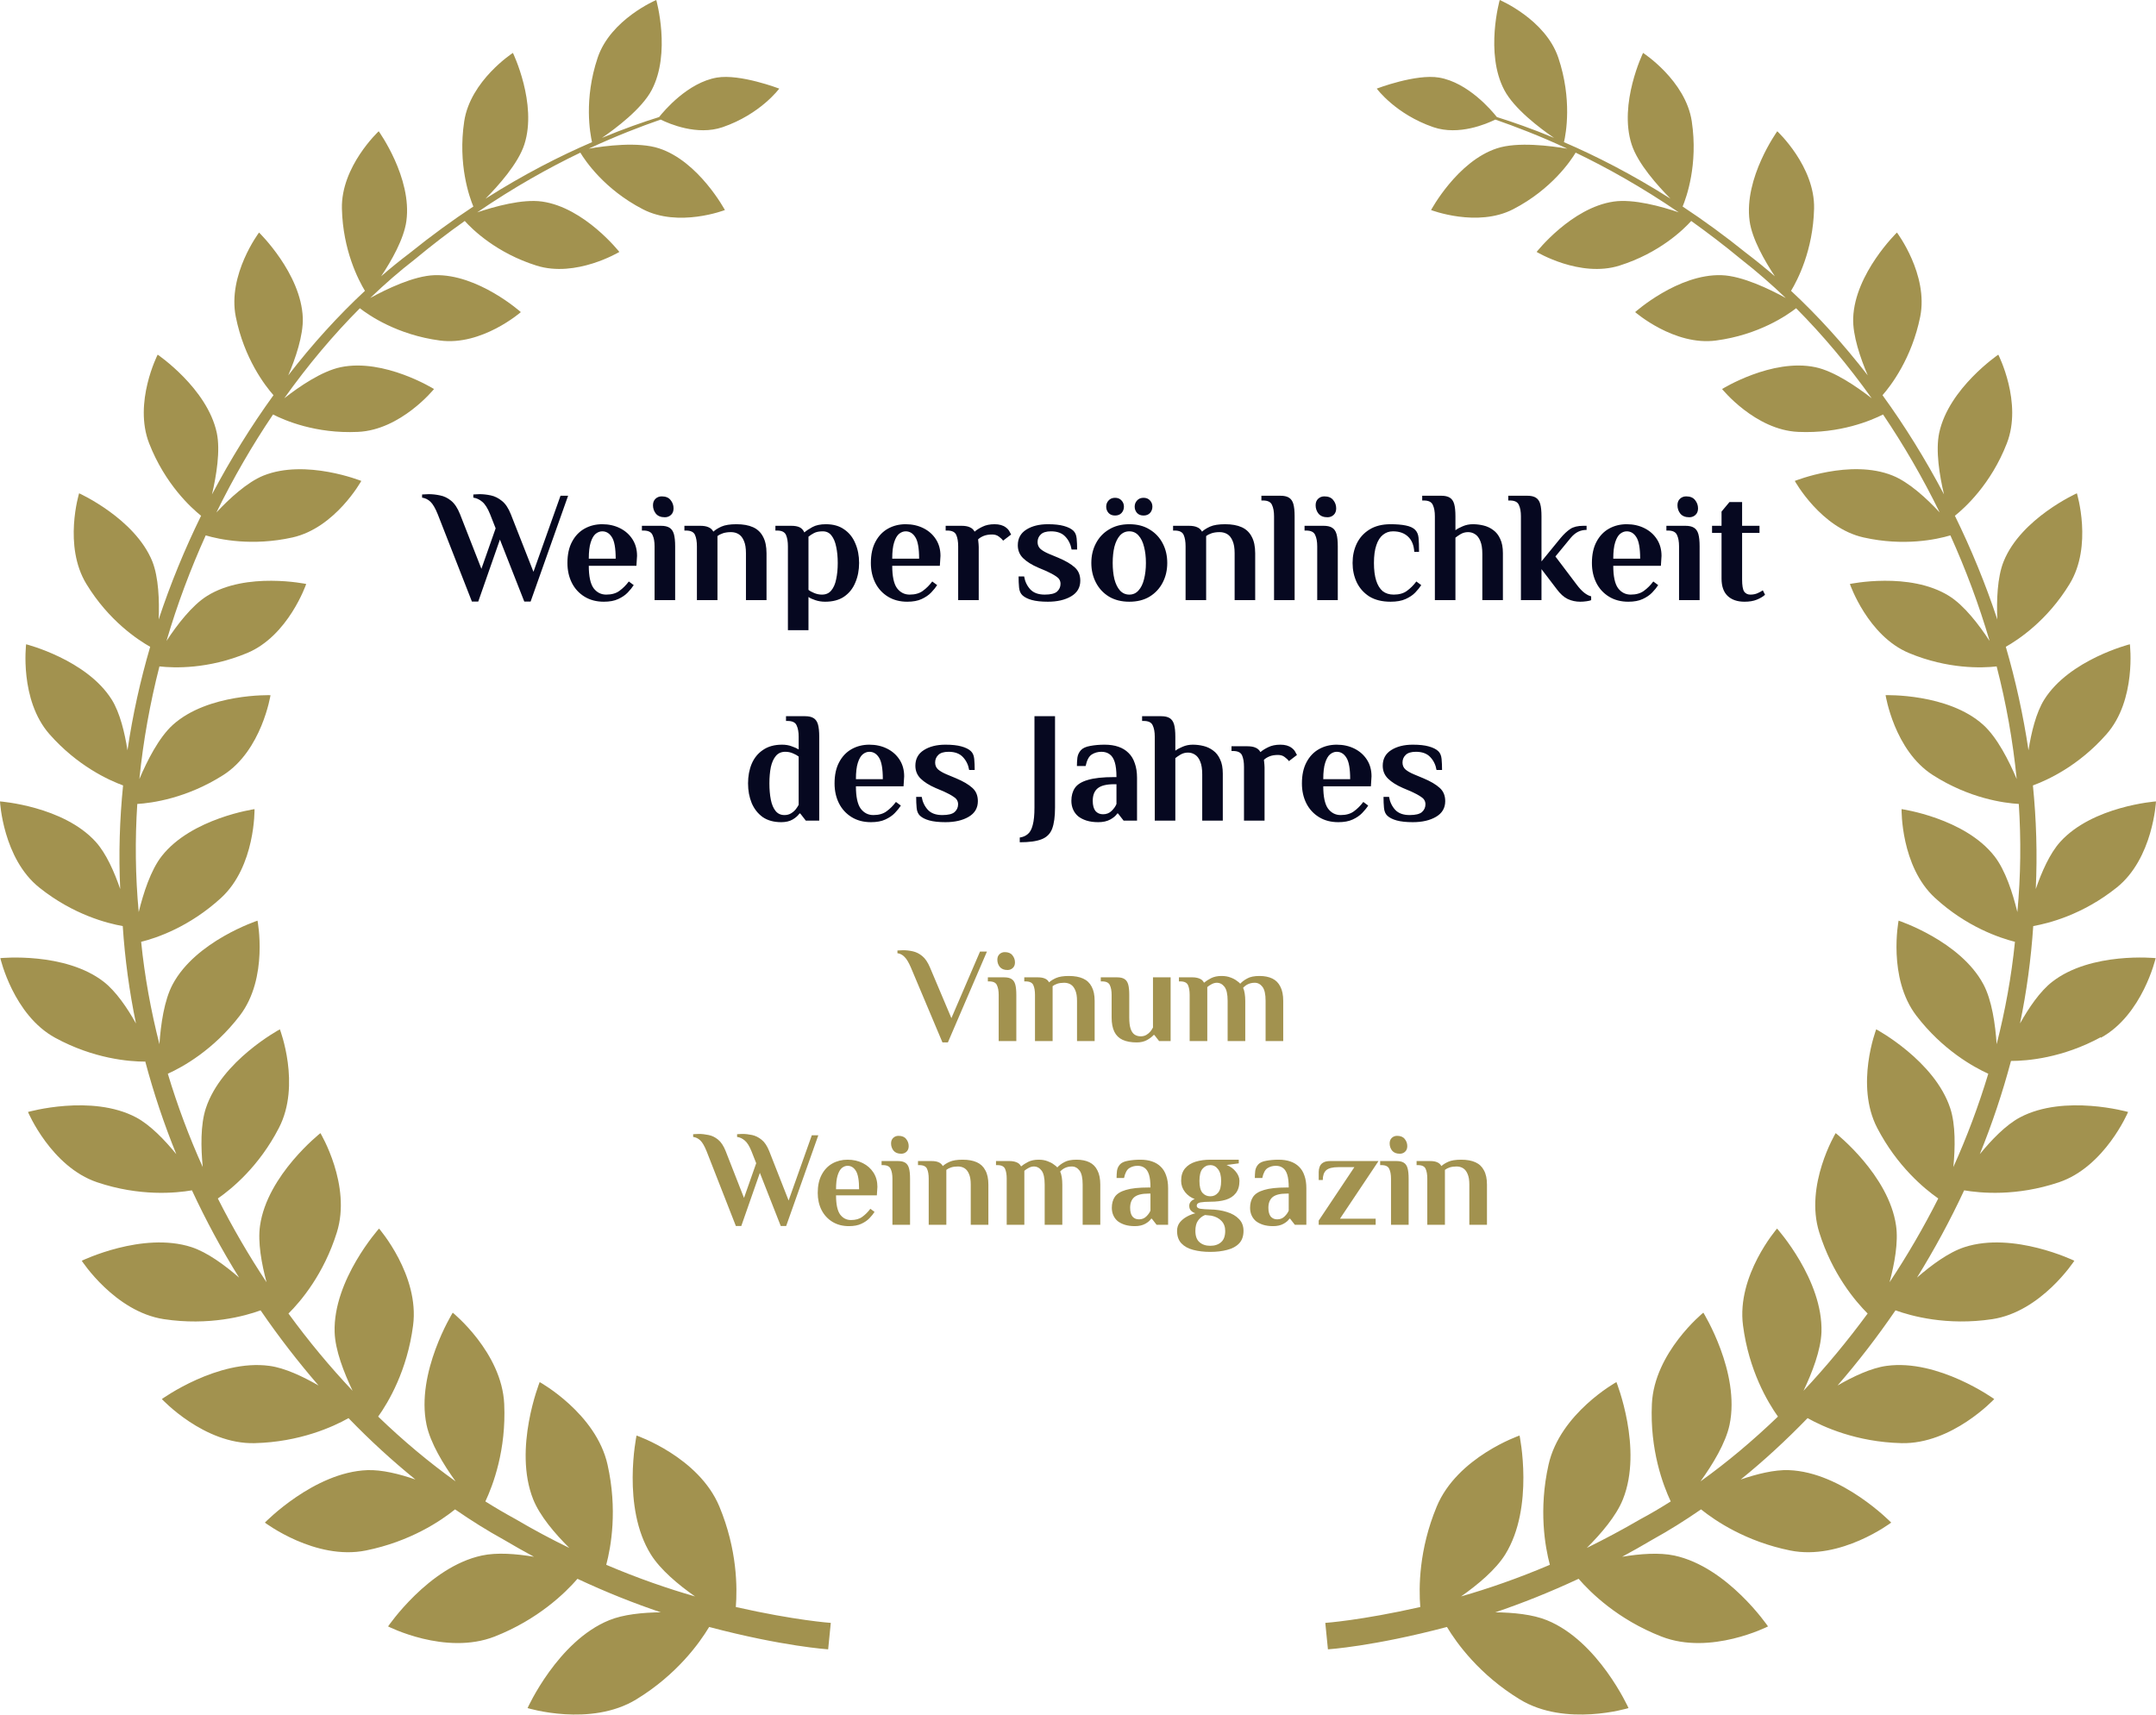 <svg xmlns="http://www.w3.org/2000/svg" width="176" height="140" viewBox="0 0 176 140" fill="none"><g clip-path="url(#clip0_1021_102499)"><path d="M171.492 84.734C174.901 82.872 175.972 78.229 175.972 78.229C175.972 78.229 170.701 77.689 167.526 80.163C166.527 80.937 165.61 82.296 164.899 83.564C165.439 80.964 165.799 78.31 165.979 75.61C167.22 75.394 170.008 74.692 172.788 72.47C175.765 70.094 175.999 65.433 175.999 65.433C175.999 65.433 170.827 65.811 168.182 68.736C167.328 69.681 166.662 71.201 166.186 72.587C166.32 69.735 166.231 66.909 165.952 64.129C167.13 63.697 169.676 62.545 171.96 59.945C174.425 57.146 173.867 52.602 173.867 52.602C173.867 52.602 168.929 53.853 166.878 57.119C166.204 58.199 165.817 59.819 165.592 61.258C165.16 58.379 164.54 55.554 163.739 52.809C164.728 52.251 167.112 50.695 168.947 47.68C170.854 44.558 169.541 40.275 169.541 40.275C169.541 40.275 164.989 42.318 163.568 45.827C163.037 47.132 162.983 49.048 163.046 50.578C162.075 47.645 160.906 44.81 159.583 42.111C160.393 41.463 162.525 39.537 163.82 36.208C165.124 32.87 163.127 28.956 163.127 28.956C163.127 28.956 159.089 31.7 158.306 35.326C157.991 36.784 158.333 38.853 158.693 40.365C157.173 37.486 155.491 34.768 153.674 32.267C154.357 31.493 156.057 29.27 156.75 25.869C157.443 22.423 154.852 18.986 154.852 18.986C154.852 18.986 151.416 22.324 151.281 25.959C151.227 27.39 151.875 29.253 152.469 30.647C150.481 28.083 148.376 25.761 146.208 23.746C146.73 22.882 148.007 20.453 148.088 17.033C148.169 13.587 145.084 10.717 145.084 10.717C145.084 10.717 142.341 14.523 142.826 18.05C143.024 19.508 144.059 21.307 144.886 22.558C144.112 21.892 143.33 21.253 142.547 20.659C140.784 19.238 139.048 17.978 137.357 16.862C137.663 16.124 138.635 13.443 138.104 9.907C137.6 6.569 134.128 4.319 134.128 4.319C134.128 4.319 132.122 8.458 133.193 11.787C133.697 13.362 135.334 15.18 136.368 16.223C133.211 14.217 130.261 12.723 127.67 11.607C127.832 10.924 128.354 8.116 127.211 4.715C126.159 1.584 122.426 0 122.426 0C122.426 0 121.203 4.337 122.804 7.36C123.613 8.89 125.709 10.474 126.861 11.257C125.089 10.519 123.506 9.97 122.192 9.556C121.797 9.052 119.854 6.74 117.479 6.335C115.581 6.011 112.388 7.234 112.388 7.234C112.388 7.234 113.917 9.322 117.011 10.384C119.089 11.095 121.374 10.105 122.066 9.763C123.667 10.321 125.664 11.076 127.94 12.138C126.609 11.913 123.892 11.553 122.201 12.111C118.954 13.173 116.822 17.15 116.822 17.15C116.822 17.15 120.6 18.599 123.533 17.078C126.672 15.45 128.237 13.11 128.624 12.462C131.169 13.686 134.029 15.279 137.043 17.339C135.648 16.862 133.346 16.223 131.736 16.457C128.282 16.952 125.439 20.569 125.439 20.569C125.439 20.569 128.983 22.702 132.203 21.685C135.469 20.659 137.438 18.734 138.059 18.041C139.39 18.995 140.757 20.03 142.134 21.172C143.357 22.126 144.58 23.188 145.777 24.331C144.463 23.611 142.224 22.522 140.533 22.468C136.98 22.351 133.481 25.482 133.481 25.482C133.481 25.482 136.665 28.254 140.074 27.804C143.573 27.345 145.893 25.734 146.622 25.167C148.781 27.336 150.859 29.81 152.792 32.519C151.578 31.574 149.734 30.305 148.196 29.981C144.643 29.235 140.578 31.763 140.578 31.763C140.578 31.763 143.285 35.11 146.793 35.263C150.229 35.416 152.774 34.318 153.719 33.842C155.401 36.334 156.957 39.006 158.342 41.841C157.299 40.716 155.842 39.366 154.492 38.826C151.056 37.441 146.514 39.267 146.514 39.267C146.514 39.267 148.637 43.109 152.136 43.883C155.428 44.621 158.099 44.045 159.215 43.712C160.456 46.466 161.544 49.354 162.417 52.332C161.562 51.028 160.348 49.426 159.098 48.652C155.887 46.655 151.011 47.68 151.011 47.68C151.011 47.68 152.469 51.919 155.842 53.322C159.017 54.645 161.805 54.546 162.992 54.411C163.766 57.398 164.315 60.476 164.629 63.607C164 62.122 163.037 60.206 161.886 59.171C159.017 56.597 153.926 56.759 153.926 56.759C153.926 56.759 154.636 61.276 157.784 63.283C160.762 65.191 163.595 65.569 164.8 65.641C164.989 68.547 164.962 71.498 164.683 74.468C164.306 72.92 163.703 71.039 162.804 69.897C160.375 66.792 155.23 66.063 155.23 66.063C155.23 66.063 155.149 70.724 157.955 73.307C160.537 75.682 163.244 76.582 164.486 76.897C164.198 79.749 163.685 82.539 162.992 85.256C162.884 83.645 162.606 81.675 161.913 80.37C160.024 76.825 154.987 75.169 154.987 75.169C154.987 75.169 154.079 79.839 156.435 82.926C158.585 85.733 161.104 87.119 162.309 87.668C161.517 90.286 160.564 92.832 159.457 95.289C159.61 93.705 159.646 91.834 159.206 90.493C157.928 86.597 153.161 84.041 153.161 84.041C153.161 84.041 151.416 88.576 153.242 92.095C154.87 95.226 157.083 97.052 158.225 97.853C157.02 100.238 155.689 102.523 154.25 104.692C154.654 103.18 154.978 101.426 154.78 100.067C154.187 95.928 149.851 92.517 149.851 92.517C149.851 92.517 147.297 96.765 148.511 100.625C149.572 104.017 151.443 106.23 152.46 107.247C150.805 109.497 149.051 111.611 147.225 113.555C147.935 112.061 148.637 110.244 148.691 108.768C148.826 104.503 145.066 100.31 145.066 100.31C145.066 100.31 141.747 104.125 142.287 108.219C142.763 111.899 144.301 114.482 145.138 115.66C143.078 117.64 140.964 119.413 138.815 120.951C139.813 119.566 140.874 117.82 141.189 116.326C142.08 112.061 139.048 107.175 139.048 107.175C139.048 107.175 135.037 110.424 134.848 114.635C134.677 118.387 135.756 121.248 136.386 122.589C135.558 123.111 134.74 123.597 133.912 124.038C132.419 124.91 130.953 125.684 129.532 126.386C130.71 125.216 131.943 123.768 132.482 122.418C134.137 118.288 131.952 112.844 131.952 112.844C131.952 112.844 127.346 115.39 126.411 119.593C125.592 123.255 126.123 126.269 126.519 127.763C123.901 128.878 121.464 129.715 119.269 130.345C120.645 129.382 122.102 128.159 122.876 126.917C125.269 123.057 124.045 117.208 124.045 117.208C124.045 117.208 118.963 118.954 117.281 123.012C115.824 126.521 115.815 129.625 115.941 131.209C111.084 132.307 108.188 132.505 108.188 132.505L108.295 133.584L108.403 134.664C108.403 134.664 112.109 134.43 118.118 132.838C118.918 134.169 120.762 136.734 124.063 138.749C127.805 141.035 132.941 139.46 132.941 139.46C132.941 139.46 130.485 133.998 126.285 132.289C125.116 131.812 123.551 131.659 122.066 131.641C124.171 130.93 126.456 130.03 128.866 128.905C129.856 130.048 132.078 132.235 135.63 133.62C139.633 135.186 144.328 132.793 144.328 132.793C144.328 132.793 141.036 127.943 136.683 127.007C135.46 126.746 133.885 126.863 132.419 127.106C133.238 126.665 134.065 126.197 134.902 125.702C136.224 124.973 137.546 124.146 138.86 123.237C140.038 124.181 142.529 125.864 146.136 126.593C150.265 127.43 154.384 124.316 154.384 124.316C154.384 124.316 150.382 120.195 146.028 120.033C144.85 119.988 143.42 120.348 142.098 120.798C143.96 119.296 145.785 117.613 147.557 115.786C148.826 116.497 151.542 117.739 155.221 117.829C159.35 117.928 162.795 114.23 162.795 114.23C162.795 114.23 158.225 110.936 153.998 111.521C152.747 111.692 151.281 112.385 150.004 113.123C151.668 111.206 153.251 109.155 154.735 106.986C156.004 107.445 158.927 108.264 162.633 107.706C166.635 107.103 169.334 102.937 169.334 102.937C169.334 102.937 164.369 100.535 160.384 101.821C159.089 102.235 157.668 103.288 156.489 104.314C157.892 102.046 159.188 99.662 160.339 97.188C161.652 97.412 164.602 97.7 168.074 96.531C171.834 95.262 173.723 90.79 173.723 90.79C173.723 90.79 168.524 89.314 164.899 91.231C163.748 91.843 162.57 93.066 161.616 94.236C162.615 91.771 163.469 89.233 164.162 86.624C165.475 86.624 168.362 86.39 171.501 84.68L171.492 84.734Z" fill="#A2924F"></path><path d="M11.846 86.624C12.539 89.234 13.393 91.78 14.392 94.236C13.438 93.067 12.26 91.843 11.108 91.231C7.484 89.314 2.285 90.79 2.285 90.79C2.285 90.79 4.174 95.262 7.933 96.531C11.405 97.701 14.356 97.413 15.669 97.188C16.82 99.662 18.106 102.047 19.519 104.314C18.34 103.288 16.919 102.245 15.624 101.822C11.639 100.535 6.674 102.937 6.674 102.937C6.674 102.937 9.373 107.095 13.375 107.706C17.072 108.264 19.995 107.454 21.273 106.987C22.757 109.155 24.349 111.207 26.004 113.123C24.718 112.385 23.26 111.693 22.01 111.522C17.783 110.937 13.213 114.23 13.213 114.23C13.213 114.23 16.658 117.937 20.787 117.829C24.466 117.739 27.191 116.497 28.45 115.787C30.213 117.613 32.048 119.287 33.91 120.798C32.588 120.34 31.158 119.989 29.98 120.034C25.626 120.196 21.623 124.317 21.623 124.317C21.623 124.317 25.743 127.43 29.872 126.593C33.487 125.864 35.979 124.182 37.148 123.237C38.462 124.146 39.784 124.974 41.106 125.702C41.943 126.197 42.77 126.665 43.589 127.106C42.131 126.863 40.557 126.737 39.325 127.007C34.98 127.943 31.68 132.793 31.68 132.793C31.68 132.793 36.366 135.186 40.377 133.621C43.93 132.226 46.152 130.048 47.141 128.906C49.543 130.03 51.828 130.93 53.941 131.641C52.457 131.659 50.883 131.812 49.723 132.289C45.522 133.999 43.067 139.46 43.067 139.46C43.067 139.46 48.203 141.035 51.945 138.75C55.246 136.734 57.09 134.17 57.89 132.838C63.908 134.43 67.604 134.664 67.604 134.664L67.712 133.585L67.82 132.505C67.82 132.505 64.924 132.307 60.067 131.209C60.193 129.626 60.184 126.521 58.727 123.012C57.045 118.954 51.963 117.208 51.963 117.208C51.963 117.208 50.73 123.066 53.132 126.917C53.906 128.159 55.363 129.383 56.739 130.345C54.544 129.715 52.106 128.879 49.489 127.763C49.885 126.269 50.416 123.255 49.597 119.593C48.661 115.391 44.056 112.844 44.056 112.844C44.056 112.844 41.88 118.288 43.526 122.418C44.065 123.768 45.297 125.217 46.476 126.386C45.046 125.693 43.589 124.92 42.095 124.038C41.268 123.588 40.44 123.102 39.622 122.589C40.251 121.248 41.331 118.387 41.16 114.635C40.971 110.424 36.959 107.176 36.959 107.176C36.959 107.176 33.928 112.061 34.819 116.326C35.133 117.82 36.195 119.566 37.193 120.951C35.044 119.413 32.921 117.64 30.87 115.661C31.706 114.491 33.245 111.899 33.721 108.219C34.261 104.125 30.942 100.31 30.942 100.31C30.942 100.31 27.182 104.503 27.317 108.768C27.362 110.244 28.073 112.061 28.783 113.555C26.948 111.612 25.194 109.506 23.548 107.247C24.574 106.231 26.436 104.017 27.497 100.625C28.711 96.765 26.157 92.518 26.157 92.518C26.157 92.518 21.821 95.928 21.228 100.067C21.03 101.426 21.354 103.18 21.758 104.692C20.319 102.524 18.988 100.238 17.783 97.854C18.925 97.062 21.147 95.235 22.766 92.095C24.592 88.577 22.847 84.042 22.847 84.042C22.847 84.042 18.079 86.597 16.802 90.493C16.361 91.834 16.397 93.706 16.55 95.289C15.444 92.833 14.491 90.295 13.699 87.668C14.913 87.119 17.423 85.733 19.573 82.926C21.938 79.84 21.021 75.17 21.021 75.17C21.021 75.17 15.984 76.825 14.095 80.37C13.402 81.666 13.123 83.646 13.015 85.256C12.323 82.539 11.81 79.75 11.522 76.897C12.764 76.591 15.462 75.683 18.052 73.307C20.859 70.725 20.778 66.064 20.778 66.064C20.778 66.064 15.633 66.802 13.204 69.897C12.305 71.04 11.702 72.929 11.324 74.468C11.046 71.498 11.019 68.547 11.207 65.641C12.404 65.569 15.237 65.182 18.223 63.283C21.372 61.277 22.082 56.76 22.082 56.76C22.082 56.76 16.991 56.598 14.122 59.171C12.97 60.206 12.008 62.123 11.378 63.607C11.693 60.476 12.251 57.398 13.015 54.411C14.203 54.546 16.982 54.645 20.166 53.322C23.548 51.919 24.996 47.681 24.996 47.681C24.996 47.681 20.112 46.655 16.91 48.653C15.669 49.426 14.445 51.028 13.591 52.333C14.463 49.354 15.552 46.466 16.793 43.713C17.909 44.045 20.58 44.612 23.872 43.883C27.371 43.101 29.494 39.267 29.494 39.267C29.494 39.267 24.96 37.45 21.515 38.827C20.175 39.367 18.718 40.716 17.666 41.841C19.051 39.016 20.607 36.334 22.289 33.842C23.224 34.319 25.77 35.425 29.215 35.263C32.723 35.111 35.43 31.763 35.43 31.763C35.43 31.763 31.365 29.235 27.803 29.982C26.265 30.305 24.421 31.565 23.206 32.519C25.14 29.802 27.218 27.336 29.377 25.168C30.105 25.735 32.426 27.345 35.925 27.804C39.343 28.254 42.518 25.483 42.518 25.483C42.518 25.483 39.019 22.351 35.466 22.468C33.775 22.522 31.535 23.611 30.222 24.331C31.419 23.179 32.633 22.126 33.865 21.173C35.241 20.03 36.6 18.986 37.94 18.041C38.56 18.734 40.53 20.66 43.795 21.685C47.016 22.702 50.559 20.57 50.559 20.57C50.559 20.57 47.717 16.953 44.263 16.458C42.644 16.224 40.35 16.872 38.956 17.339C41.969 15.279 44.83 13.686 47.375 12.463C47.762 13.11 49.327 15.45 52.466 17.078C55.399 18.608 59.176 17.15 59.176 17.15C59.176 17.15 57.045 13.173 53.797 12.112C52.097 11.554 49.39 11.905 48.059 12.139C50.326 11.086 52.322 10.321 53.932 9.763C54.625 10.105 56.91 11.095 58.987 10.384C62.082 9.322 63.611 7.235 63.611 7.235C63.611 7.235 60.418 6.011 58.52 6.335C56.145 6.74 54.202 9.052 53.806 9.556C52.484 9.97 50.91 10.519 49.138 11.257C50.281 10.474 52.385 8.89 53.195 7.361C54.796 4.337 53.573 0 53.573 0C53.573 0 49.84 1.575 48.788 4.715C47.645 8.116 48.176 10.924 48.329 11.608C45.738 12.723 42.788 14.217 39.631 16.224C40.665 15.18 42.302 13.362 42.806 11.788C43.876 8.467 41.87 4.319 41.87 4.319C41.87 4.319 38.398 6.569 37.895 9.907C37.364 13.434 38.327 16.116 38.641 16.863C36.95 17.978 35.214 19.238 33.451 20.66C32.669 21.253 31.886 21.883 31.113 22.558C31.949 21.308 32.975 19.508 33.173 18.05C33.658 14.523 30.915 10.717 30.915 10.717C30.915 10.717 27.83 13.587 27.911 17.034C27.992 20.453 29.269 22.882 29.791 23.746C27.623 25.762 25.509 28.083 23.53 30.648C24.124 29.262 24.762 27.39 24.718 25.959C24.583 22.324 21.147 18.986 21.147 18.986C21.147 18.986 18.556 22.423 19.249 25.869C19.932 29.28 21.641 31.493 22.325 32.267C20.517 34.769 18.826 37.486 17.306 40.365C17.657 38.854 18.008 36.793 17.693 35.326C16.91 31.7 12.871 28.956 12.871 28.956C12.871 28.956 10.875 32.87 12.179 36.208C13.483 39.538 15.606 41.463 16.415 42.111C15.093 44.81 13.924 47.636 12.952 50.578C13.015 49.048 12.952 47.132 12.431 45.827C11.001 42.327 6.458 40.275 6.458 40.275C6.458 40.275 5.145 44.558 7.052 47.681C8.887 50.695 11.27 52.252 12.26 52.81C11.459 55.545 10.83 58.37 10.407 61.259C10.182 59.828 9.795 58.199 9.121 57.12C7.07 53.853 2.132 52.603 2.132 52.603C2.132 52.603 1.574 57.138 4.039 59.945C6.323 62.536 8.869 63.697 10.047 64.129C9.768 66.909 9.678 69.735 9.813 72.587C9.337 71.201 8.671 69.681 7.816 68.736C5.172 65.812 0 65.434 0 65.434C0 65.434 0.234 70.095 3.211 72.47C5.99 74.693 8.779 75.394 10.02 75.611C10.2 78.31 10.56 80.964 11.1 83.565C10.389 82.287 9.462 80.937 8.473 80.163C5.298 77.698 0.027 78.229 0.027 78.229C0.027 78.229 1.088 82.872 4.506 84.734C7.646 86.444 10.533 86.678 11.846 86.678V86.624Z" fill="#A2924F"></path><path d="M38.524 49.116L35.734 41.987C35.536 41.496 35.338 41.157 35.14 40.967C34.942 40.778 34.714 40.666 34.456 40.631V40.373C34.49 40.373 34.576 40.369 34.714 40.36C34.843 40.351 34.938 40.347 34.998 40.347C35.3 40.347 35.61 40.382 35.928 40.45C36.247 40.511 36.548 40.657 36.832 40.889C37.116 41.122 37.357 41.488 37.555 41.987L39.299 46.443L40.461 43.137L40.009 41.987C39.811 41.496 39.596 41.157 39.364 40.967C39.14 40.778 38.898 40.666 38.64 40.631V40.373C38.675 40.373 38.752 40.369 38.873 40.36C38.993 40.351 39.084 40.347 39.144 40.347C39.445 40.347 39.755 40.382 40.074 40.45C40.392 40.519 40.694 40.67 40.978 40.903C41.262 41.126 41.503 41.488 41.701 41.987L43.548 46.688L45.756 40.476H46.376L43.315 49.116H42.799L40.81 44.054L39.041 49.116H38.524ZM49.292 49.129C48.689 49.129 48.164 48.991 47.716 48.716C47.268 48.44 46.924 48.066 46.683 47.592C46.442 47.11 46.321 46.568 46.321 45.965C46.321 45.276 46.446 44.699 46.696 44.234C46.946 43.761 47.286 43.404 47.716 43.163C48.147 42.922 48.629 42.801 49.163 42.801C49.696 42.801 50.178 42.909 50.609 43.124C51.039 43.339 51.38 43.64 51.629 44.028C51.879 44.415 52.004 44.867 52.004 45.384L51.952 46.197H48.065C48.065 47.05 48.194 47.657 48.452 48.019C48.719 48.371 49.063 48.548 49.485 48.548C49.933 48.548 50.295 48.445 50.57 48.238C50.854 48.031 51.108 47.777 51.332 47.476L51.733 47.773C51.612 47.962 51.448 48.165 51.242 48.38C51.044 48.587 50.785 48.763 50.467 48.91C50.157 49.056 49.765 49.129 49.292 49.129ZM48.065 45.616H50.26C50.26 44.764 50.157 44.178 49.95 43.86C49.752 43.541 49.49 43.382 49.163 43.382C48.973 43.382 48.792 43.451 48.62 43.589C48.456 43.727 48.323 43.959 48.22 44.286C48.116 44.605 48.065 45.048 48.065 45.616ZM53.435 49V44.609C53.435 44.222 53.379 43.912 53.267 43.679C53.163 43.438 52.918 43.318 52.531 43.318H52.401V42.93H53.951C54.252 42.93 54.485 42.982 54.648 43.085C54.821 43.188 54.941 43.361 55.01 43.602C55.079 43.843 55.114 44.178 55.114 44.609V49H53.435ZM54.274 42.233C53.947 42.233 53.702 42.134 53.538 41.936C53.383 41.738 53.305 41.51 53.305 41.251C53.305 41.027 53.374 40.851 53.512 40.722C53.65 40.593 53.818 40.528 54.016 40.528C54.343 40.528 54.584 40.627 54.739 40.825C54.903 41.023 54.984 41.251 54.984 41.51C54.984 41.733 54.915 41.91 54.778 42.039C54.64 42.168 54.472 42.233 54.274 42.233ZM56.891 49V44.609C56.891 44.222 56.839 43.912 56.736 43.679C56.632 43.438 56.387 43.318 55.999 43.318H55.87V42.93H57.149C57.442 42.93 57.67 42.969 57.833 43.046C58.005 43.115 58.139 43.236 58.234 43.408C58.389 43.262 58.608 43.124 58.892 42.995C59.185 42.865 59.594 42.801 60.119 42.801C60.662 42.801 61.114 42.883 61.475 43.046C61.837 43.21 62.108 43.468 62.289 43.821C62.478 44.166 62.573 44.618 62.573 45.177V49H60.894V45.164C60.894 44.742 60.838 44.407 60.726 44.157C60.623 43.907 60.481 43.727 60.3 43.615C60.119 43.503 59.908 43.447 59.667 43.447C59.426 43.447 59.211 43.477 59.022 43.537C58.841 43.597 58.69 43.675 58.569 43.77V49H56.891ZM64.319 51.454V44.609C64.319 44.222 64.267 43.912 64.164 43.679C64.061 43.438 63.815 43.318 63.428 43.318H63.299V42.93H64.577C64.87 42.93 65.098 42.969 65.262 43.046C65.434 43.124 65.567 43.266 65.662 43.472C65.817 43.335 66.037 43.188 66.321 43.033C66.605 42.878 66.971 42.801 67.419 42.801C68.021 42.801 68.521 42.943 68.917 43.227C69.321 43.503 69.623 43.882 69.821 44.364C70.027 44.837 70.131 45.371 70.131 45.965C70.131 46.55 70.027 47.084 69.821 47.566C69.623 48.049 69.317 48.432 68.904 48.716C68.499 48.991 67.983 49.129 67.354 49.129C67.07 49.129 66.803 49.086 66.553 49C66.312 48.922 66.127 48.836 65.998 48.742V51.454H64.319ZM67.096 48.548C67.423 48.548 67.677 48.436 67.858 48.212C68.047 47.988 68.181 47.683 68.258 47.295C68.344 46.899 68.387 46.456 68.387 45.965C68.387 45.466 68.344 45.022 68.258 44.635C68.181 44.247 68.051 43.942 67.871 43.718C67.698 43.494 67.462 43.382 67.16 43.382C66.868 43.382 66.631 43.429 66.45 43.524C66.269 43.619 66.118 43.718 65.998 43.821V48.16C66.101 48.247 66.256 48.333 66.463 48.419C66.669 48.505 66.88 48.548 67.096 48.548ZM74.062 49.129C73.459 49.129 72.934 48.991 72.486 48.716C72.038 48.44 71.694 48.066 71.453 47.592C71.212 47.11 71.091 46.568 71.091 45.965C71.091 45.276 71.216 44.699 71.466 44.234C71.716 43.761 72.056 43.404 72.486 43.163C72.917 42.922 73.399 42.801 73.933 42.801C74.466 42.801 74.948 42.909 75.379 43.124C75.809 43.339 76.15 43.64 76.399 44.028C76.649 44.415 76.774 44.867 76.774 45.384L76.722 46.197H72.835C72.835 47.05 72.964 47.657 73.222 48.019C73.489 48.371 73.834 48.548 74.255 48.548C74.703 48.548 75.065 48.445 75.34 48.238C75.624 48.031 75.878 47.777 76.102 47.476L76.503 47.773C76.382 47.962 76.219 48.165 76.012 48.38C75.814 48.587 75.555 48.763 75.237 48.91C74.927 49.056 74.535 49.129 74.062 49.129ZM72.835 45.616H75.03C75.03 44.764 74.927 44.178 74.72 43.86C74.522 43.541 74.26 43.382 73.933 43.382C73.743 43.382 73.562 43.451 73.39 43.589C73.227 43.727 73.093 43.959 72.99 44.286C72.886 44.605 72.835 45.048 72.835 45.616ZM78.218 49V44.609C78.218 44.222 78.166 43.912 78.062 43.679C77.959 43.438 77.714 43.318 77.326 43.318H77.197V42.93H78.476C78.769 42.93 78.997 42.969 79.16 43.046C79.332 43.115 79.466 43.236 79.561 43.408C79.716 43.27 79.927 43.137 80.194 43.008C80.469 42.87 80.8 42.801 81.188 42.801C81.377 42.801 81.549 42.822 81.704 42.865C81.859 42.909 81.993 42.973 82.105 43.059C82.251 43.163 82.359 43.287 82.428 43.434C82.505 43.58 82.544 43.649 82.544 43.64L81.885 44.144C81.808 44.032 81.692 43.92 81.537 43.808C81.39 43.696 81.209 43.64 80.994 43.64C80.719 43.64 80.486 43.679 80.297 43.757C80.107 43.834 79.957 43.929 79.845 44.041C79.862 44.196 79.875 44.321 79.883 44.415C79.892 44.51 79.896 44.592 79.896 44.661V49H78.218ZM85.54 49.129C85.006 49.129 84.567 49.082 84.222 48.987C83.887 48.892 83.633 48.763 83.46 48.6C83.305 48.453 83.215 48.242 83.189 47.967C83.163 47.691 83.15 47.39 83.15 47.063H83.603C83.671 47.476 83.839 47.829 84.106 48.122C84.373 48.406 84.765 48.548 85.281 48.548C85.764 48.548 86.099 48.466 86.289 48.303C86.478 48.13 86.573 47.919 86.573 47.67C86.573 47.42 86.461 47.222 86.237 47.076C86.013 46.921 85.738 46.77 85.411 46.624L84.739 46.34C84.222 46.116 83.818 45.862 83.525 45.578C83.232 45.294 83.086 44.941 83.086 44.519C83.086 43.959 83.318 43.533 83.783 43.24C84.248 42.947 84.834 42.801 85.54 42.801C86.074 42.801 86.508 42.848 86.844 42.943C87.189 43.038 87.447 43.167 87.619 43.33C87.774 43.477 87.864 43.688 87.89 43.963C87.916 44.239 87.929 44.54 87.929 44.867H87.477C87.408 44.454 87.24 44.105 86.973 43.821C86.706 43.529 86.315 43.382 85.798 43.382C85.411 43.382 85.131 43.468 84.959 43.64C84.786 43.804 84.7 44.011 84.7 44.26C84.7 44.493 84.782 44.682 84.946 44.828C85.109 44.966 85.333 45.095 85.617 45.216L86.392 45.539C86.986 45.788 87.434 46.051 87.735 46.327C88.037 46.594 88.187 46.955 88.187 47.411C88.187 47.971 87.938 48.397 87.438 48.69C86.939 48.983 86.306 49.129 85.54 49.129ZM92.188 49.129C91.551 49.129 91 48.991 90.535 48.716C90.07 48.432 89.713 48.049 89.463 47.566C89.213 47.084 89.088 46.55 89.088 45.965C89.088 45.371 89.213 44.837 89.463 44.364C89.713 43.882 90.07 43.503 90.535 43.227C91 42.943 91.551 42.801 92.188 42.801C92.834 42.801 93.385 42.943 93.841 43.227C94.306 43.503 94.663 43.882 94.913 44.364C95.163 44.837 95.287 45.371 95.287 45.965C95.287 46.55 95.163 47.084 94.913 47.566C94.663 48.049 94.306 48.432 93.841 48.716C93.385 48.991 92.834 49.129 92.188 49.129ZM92.188 48.548C92.489 48.548 92.739 48.436 92.937 48.212C93.144 47.988 93.294 47.683 93.389 47.295C93.492 46.899 93.544 46.456 93.544 45.965C93.544 45.466 93.492 45.022 93.389 44.635C93.294 44.247 93.144 43.942 92.937 43.718C92.739 43.494 92.489 43.382 92.188 43.382C91.887 43.382 91.633 43.494 91.426 43.718C91.228 43.942 91.077 44.247 90.974 44.635C90.879 45.022 90.832 45.466 90.832 45.965C90.832 46.456 90.879 46.899 90.974 47.295C91.077 47.683 91.228 47.988 91.426 48.212C91.633 48.436 91.887 48.548 92.188 48.548ZM93.35 42.091C93.126 42.091 92.95 42.022 92.821 41.884C92.692 41.738 92.627 41.565 92.627 41.367C92.627 41.169 92.692 41.002 92.821 40.864C92.95 40.717 93.126 40.644 93.35 40.644C93.574 40.644 93.751 40.717 93.88 40.864C94.009 41.002 94.073 41.169 94.073 41.367C94.073 41.565 94.009 41.738 93.88 41.884C93.751 42.022 93.574 42.091 93.35 42.091ZM91.026 42.091C90.802 42.091 90.625 42.022 90.496 41.884C90.367 41.738 90.302 41.565 90.302 41.367C90.302 41.169 90.367 41.002 90.496 40.864C90.625 40.717 90.802 40.644 91.026 40.644C91.249 40.644 91.426 40.717 91.555 40.864C91.684 41.002 91.749 41.169 91.749 41.367C91.749 41.565 91.684 41.738 91.555 41.884C91.426 42.022 91.249 42.091 91.026 42.091ZM96.782 49V44.609C96.782 44.222 96.731 43.912 96.627 43.679C96.524 43.438 96.279 43.318 95.891 43.318H95.762V42.93H97.041C97.334 42.93 97.562 42.969 97.725 43.046C97.897 43.115 98.031 43.236 98.126 43.408C98.281 43.262 98.5 43.124 98.784 42.995C99.077 42.865 99.486 42.801 100.011 42.801C100.554 42.801 101.006 42.883 101.367 43.046C101.729 43.21 102 43.468 102.181 43.821C102.37 44.166 102.465 44.618 102.465 45.177V49H100.786V45.164C100.786 44.742 100.73 44.407 100.618 44.157C100.515 43.907 100.373 43.727 100.192 43.615C100.011 43.503 99.8 43.447 99.559 43.447C99.318 43.447 99.103 43.477 98.913 43.537C98.733 43.597 98.582 43.675 98.461 43.77V49H96.782ZM104.004 49V42.155C104.004 41.768 103.948 41.458 103.836 41.225C103.733 40.984 103.488 40.864 103.1 40.864H102.971V40.476H104.521C104.822 40.476 105.055 40.528 105.218 40.631C105.39 40.735 105.511 40.907 105.58 41.148C105.649 41.389 105.683 41.725 105.683 42.155V49H104.004ZM107.528 49V44.609C107.528 44.222 107.472 43.912 107.36 43.679C107.256 43.438 107.011 43.318 106.624 43.318H106.494V42.93H108.044C108.346 42.93 108.578 42.982 108.742 43.085C108.914 43.188 109.034 43.361 109.103 43.602C109.172 43.843 109.207 44.178 109.207 44.609V49H107.528ZM108.367 42.233C108.04 42.233 107.795 42.134 107.631 41.936C107.476 41.738 107.398 41.51 107.398 41.251C107.398 41.027 107.467 40.851 107.605 40.722C107.743 40.593 107.911 40.528 108.109 40.528C108.436 40.528 108.677 40.627 108.832 40.825C108.996 41.023 109.077 41.251 109.077 41.51C109.077 41.733 109.008 41.91 108.871 42.039C108.733 42.168 108.565 42.233 108.367 42.233ZM113.515 49.129C112.826 49.129 112.249 48.987 111.784 48.703C111.328 48.41 110.984 48.023 110.751 47.541C110.527 47.059 110.415 46.533 110.415 45.965C110.415 45.388 110.527 44.863 110.751 44.389C110.984 43.907 111.328 43.524 111.784 43.24C112.249 42.947 112.826 42.801 113.515 42.801C114.006 42.801 114.419 42.835 114.755 42.904C115.099 42.973 115.353 43.089 115.517 43.253C115.68 43.416 115.775 43.636 115.801 43.912C115.827 44.187 115.84 44.57 115.84 45.061H115.452C115.418 44.51 115.245 44.092 114.936 43.808C114.634 43.524 114.225 43.382 113.709 43.382C113.399 43.382 113.127 43.477 112.895 43.666C112.663 43.847 112.482 44.131 112.353 44.519C112.223 44.897 112.159 45.38 112.159 45.965C112.159 46.533 112.219 47.011 112.34 47.399C112.46 47.777 112.637 48.066 112.869 48.264C113.11 48.453 113.412 48.548 113.773 48.548C114.221 48.548 114.583 48.445 114.858 48.238C115.142 48.031 115.396 47.777 115.62 47.476L116.02 47.773C115.9 47.962 115.736 48.165 115.53 48.38C115.332 48.587 115.069 48.763 114.742 48.91C114.423 49.056 114.014 49.129 113.515 49.129ZM117.132 49V42.155C117.132 41.768 117.076 41.458 116.964 41.225C116.861 40.984 116.616 40.864 116.228 40.864H116.099V40.476H117.649C117.95 40.476 118.183 40.528 118.346 40.631C118.518 40.735 118.639 40.907 118.708 41.148C118.777 41.389 118.811 41.725 118.811 42.155V43.292C118.958 43.18 119.156 43.072 119.405 42.969C119.664 42.857 119.939 42.801 120.232 42.801C120.524 42.801 120.813 42.835 121.097 42.904C121.39 42.973 121.657 43.098 121.898 43.279C122.139 43.451 122.328 43.692 122.466 44.002C122.612 44.303 122.686 44.691 122.686 45.164V49H121.007V45.229C121.007 44.781 120.951 44.428 120.839 44.17C120.735 43.912 120.593 43.727 120.413 43.615C120.24 43.503 120.051 43.447 119.844 43.447C119.62 43.447 119.414 43.503 119.224 43.615C119.044 43.727 118.906 43.821 118.811 43.899V49H117.132ZM129 49.129C128.639 49.129 128.298 49.056 127.98 48.91C127.661 48.755 127.36 48.483 127.076 48.096L125.836 46.469V49H124.157V42.155C124.157 41.768 124.101 41.458 123.989 41.225C123.886 40.984 123.641 40.864 123.253 40.864H123.124V40.476H124.674C124.975 40.476 125.208 40.528 125.371 40.631C125.543 40.735 125.664 40.907 125.733 41.148C125.802 41.389 125.836 41.725 125.836 42.155V45.836L127.399 43.925C127.666 43.606 127.928 43.361 128.187 43.188C128.445 43.016 128.802 42.93 129.258 42.93H129.517V43.266C129.258 43.266 129.026 43.318 128.819 43.421C128.613 43.524 128.415 43.688 128.225 43.912L126.973 45.435L128.69 47.709C128.914 48.01 129.125 48.238 129.323 48.393C129.521 48.548 129.71 48.647 129.891 48.69V49C129.822 49.034 129.698 49.065 129.517 49.09C129.336 49.116 129.164 49.129 129 49.129ZM132.922 49.129C132.319 49.129 131.794 48.991 131.346 48.716C130.899 48.44 130.554 48.066 130.313 47.592C130.072 47.11 129.952 46.568 129.952 45.965C129.952 45.276 130.077 44.699 130.326 44.234C130.576 43.761 130.916 43.404 131.346 43.163C131.777 42.922 132.259 42.801 132.793 42.801C133.327 42.801 133.809 42.909 134.239 43.124C134.67 43.339 135.01 43.64 135.26 44.028C135.509 44.415 135.634 44.867 135.634 45.384L135.583 46.197H131.695C131.695 47.05 131.824 47.657 132.083 48.019C132.35 48.371 132.694 48.548 133.116 48.548C133.564 48.548 133.925 48.445 134.201 48.238C134.485 48.031 134.739 47.777 134.963 47.476L135.363 47.773C135.242 47.962 135.079 48.165 134.872 48.38C134.674 48.587 134.416 48.763 134.097 48.91C133.787 49.056 133.396 49.129 132.922 49.129ZM131.695 45.616H133.891C133.891 44.764 133.787 44.178 133.581 43.86C133.383 43.541 133.12 43.382 132.793 43.382C132.604 43.382 132.423 43.451 132.251 43.589C132.087 43.727 131.953 43.959 131.85 44.286C131.747 44.605 131.695 45.048 131.695 45.616ZM137.065 49V44.609C137.065 44.222 137.009 43.912 136.897 43.679C136.794 43.438 136.548 43.318 136.161 43.318H136.032V42.93H137.582C137.883 42.93 138.115 42.982 138.279 43.085C138.451 43.188 138.572 43.361 138.641 43.602C138.709 43.843 138.744 44.178 138.744 44.609V49H137.065ZM137.904 42.233C137.577 42.233 137.332 42.134 137.168 41.936C137.013 41.738 136.936 41.51 136.936 41.251C136.936 41.027 137.005 40.851 137.142 40.722C137.28 40.593 137.448 40.528 137.646 40.528C137.973 40.528 138.214 40.627 138.369 40.825C138.533 41.023 138.615 41.251 138.615 41.51C138.615 41.733 138.546 41.91 138.408 42.039C138.27 42.168 138.102 42.233 137.904 42.233ZM142.407 49.129C141.821 49.129 141.36 48.97 141.025 48.651C140.698 48.333 140.534 47.864 140.534 47.244V43.511H139.759V42.93H140.534V41.768L141.18 40.993H142.213V42.93H143.633V43.511H142.213V47.321C142.213 47.803 142.269 48.13 142.381 48.303C142.501 48.466 142.669 48.548 142.884 48.548C143.108 48.548 143.306 48.509 143.478 48.432C143.651 48.354 143.793 48.277 143.905 48.199L144.085 48.561C143.913 48.716 143.689 48.849 143.414 48.961C143.138 49.073 142.803 49.129 142.407 49.129ZM63.777 67.129C63.174 67.129 62.67 66.991 62.266 66.716C61.87 66.432 61.568 66.049 61.362 65.567C61.164 65.084 61.065 64.55 61.065 63.965C61.065 63.371 61.164 62.837 61.362 62.364C61.568 61.882 61.878 61.503 62.292 61.227C62.705 60.943 63.221 60.801 63.841 60.801C64.134 60.801 64.392 60.844 64.616 60.93C64.849 61.008 65.043 61.094 65.198 61.188V60.155C65.198 59.768 65.141 59.458 65.03 59.225C64.926 58.984 64.681 58.864 64.293 58.864H64.164V58.476H65.714C66.015 58.476 66.248 58.528 66.411 58.631C66.584 58.735 66.704 58.907 66.773 59.148C66.842 59.389 66.876 59.725 66.876 60.155V67H65.779L65.327 66.419H65.262C65.15 66.591 64.965 66.755 64.707 66.91C64.457 67.056 64.147 67.129 63.777 67.129ZM64.035 66.548C64.242 66.548 64.423 66.501 64.578 66.406C64.733 66.311 64.862 66.199 64.965 66.07C65.068 65.932 65.146 65.812 65.198 65.709V61.77C65.077 61.675 64.922 61.589 64.733 61.511C64.543 61.425 64.332 61.382 64.1 61.382C63.781 61.382 63.527 61.494 63.338 61.718C63.148 61.942 63.011 62.247 62.925 62.635C62.847 63.022 62.808 63.466 62.808 63.965C62.808 64.456 62.847 64.899 62.925 65.295C63.002 65.683 63.131 65.988 63.312 66.212C63.493 66.436 63.734 66.548 64.035 66.548ZM71.098 67.129C70.495 67.129 69.97 66.991 69.522 66.716C69.075 66.44 68.73 66.066 68.489 65.592C68.248 65.11 68.127 64.568 68.127 63.965C68.127 63.276 68.252 62.699 68.502 62.234C68.752 61.761 69.092 61.404 69.522 61.163C69.953 60.922 70.435 60.801 70.969 60.801C71.502 60.801 71.985 60.909 72.415 61.124C72.846 61.339 73.186 61.64 73.435 62.028C73.685 62.415 73.81 62.867 73.81 63.384L73.758 64.198H69.871C69.871 65.05 70 65.657 70.258 66.019C70.525 66.371 70.87 66.548 71.292 66.548C71.739 66.548 72.101 66.445 72.376 66.238C72.661 66.031 72.915 65.777 73.138 65.476L73.539 65.773C73.418 65.963 73.255 66.165 73.048 66.38C72.85 66.587 72.592 66.763 72.273 66.91C71.963 67.056 71.571 67.129 71.098 67.129ZM69.871 63.616H72.067C72.067 62.764 71.963 62.178 71.757 61.86C71.558 61.541 71.296 61.382 70.969 61.382C70.779 61.382 70.599 61.451 70.426 61.589C70.263 61.727 70.129 61.959 70.026 62.286C69.923 62.605 69.871 63.048 69.871 63.616ZM77.178 67.129C76.644 67.129 76.205 67.082 75.861 66.987C75.525 66.892 75.271 66.763 75.099 66.6C74.944 66.453 74.853 66.242 74.828 65.967C74.802 65.691 74.789 65.39 74.789 65.063H75.241C75.31 65.476 75.478 65.829 75.745 66.122C76.011 66.406 76.403 66.548 76.92 66.548C77.402 66.548 77.738 66.466 77.927 66.303C78.117 66.13 78.211 65.919 78.211 65.67C78.211 65.42 78.099 65.222 77.875 65.076C77.651 64.921 77.376 64.77 77.049 64.624L76.377 64.34C75.861 64.116 75.456 63.862 75.163 63.578C74.871 63.294 74.724 62.941 74.724 62.519C74.724 61.959 74.957 61.533 75.422 61.24C75.886 60.947 76.472 60.801 77.178 60.801C77.712 60.801 78.147 60.848 78.482 60.943C78.827 61.038 79.085 61.167 79.257 61.33C79.412 61.477 79.503 61.688 79.528 61.963C79.554 62.239 79.567 62.54 79.567 62.867H79.115C79.046 62.454 78.878 62.105 78.612 61.821C78.345 61.529 77.953 61.382 77.436 61.382C77.049 61.382 76.769 61.468 76.597 61.64C76.425 61.804 76.338 62.011 76.338 62.26C76.338 62.493 76.42 62.682 76.584 62.828C76.748 62.966 76.971 63.095 77.255 63.216L78.03 63.539C78.624 63.788 79.072 64.051 79.374 64.327C79.675 64.594 79.826 64.955 79.826 65.412C79.826 65.971 79.576 66.397 79.076 66.69C78.577 66.983 77.944 67.129 77.178 67.129ZM83.245 68.769V68.382C83.503 68.347 83.723 68.253 83.904 68.098C84.084 67.951 84.218 67.706 84.304 67.362C84.399 67.017 84.446 66.539 84.446 65.928V58.476H86.125V65.928C86.125 66.668 86.047 67.245 85.892 67.659C85.737 68.072 85.449 68.36 85.027 68.524C84.614 68.688 84.02 68.769 83.245 68.769ZM89.655 67.129C89.293 67.129 88.975 67.086 88.699 67C88.432 66.914 88.204 66.798 88.015 66.651C87.834 66.496 87.696 66.311 87.601 66.096C87.507 65.881 87.459 65.644 87.459 65.386C87.459 64.972 87.554 64.624 87.743 64.34C87.942 64.047 88.294 63.827 88.802 63.681C89.31 63.526 90.025 63.448 90.946 63.448H91.14C91.14 62.932 91.093 62.523 90.998 62.222C90.903 61.92 90.761 61.705 90.572 61.576C90.391 61.447 90.171 61.382 89.913 61.382C89.62 61.382 89.358 61.455 89.125 61.602C88.893 61.748 88.725 62.062 88.622 62.544H87.911C87.911 62.321 87.924 62.092 87.95 61.86C87.984 61.627 88.079 61.425 88.234 61.253C88.389 61.081 88.643 60.965 88.996 60.904C89.358 60.835 89.749 60.801 90.171 60.801C90.593 60.801 90.968 60.857 91.295 60.969C91.622 61.081 91.898 61.249 92.121 61.472C92.354 61.696 92.526 61.98 92.638 62.325C92.759 62.661 92.819 63.057 92.819 63.513V67H91.721L91.269 66.419H91.205C91.093 66.6 90.903 66.763 90.636 66.91C90.369 67.056 90.042 67.129 89.655 67.129ZM90.042 66.483C90.326 66.483 90.563 66.389 90.753 66.199C90.942 66.01 91.071 65.825 91.14 65.644V64.03H90.946C90.326 64.03 89.879 64.141 89.603 64.365C89.336 64.589 89.203 64.929 89.203 65.386C89.203 65.747 89.276 66.023 89.422 66.212C89.577 66.393 89.784 66.483 90.042 66.483ZM94.267 67V60.155C94.267 59.768 94.211 59.458 94.099 59.225C93.995 58.984 93.75 58.864 93.363 58.864H93.233V58.476H94.783C95.085 58.476 95.317 58.528 95.481 58.631C95.653 58.735 95.773 58.907 95.842 59.148C95.911 59.389 95.945 59.725 95.945 60.155V61.292C96.092 61.18 96.29 61.072 96.54 60.969C96.798 60.857 97.073 60.801 97.366 60.801C97.659 60.801 97.947 60.835 98.231 60.904C98.524 60.973 98.791 61.098 99.032 61.279C99.273 61.451 99.463 61.692 99.6 62.002C99.747 62.303 99.82 62.691 99.82 63.164V67H98.141V63.229C98.141 62.781 98.085 62.428 97.973 62.17C97.87 61.912 97.728 61.727 97.547 61.615C97.375 61.503 97.185 61.447 96.979 61.447C96.755 61.447 96.548 61.503 96.359 61.615C96.178 61.727 96.04 61.821 95.945 61.899V67H94.267ZM101.55 67V62.609C101.55 62.222 101.498 61.912 101.395 61.679C101.292 61.438 101.046 61.318 100.659 61.318H100.53V60.93H101.808C102.101 60.93 102.329 60.969 102.493 61.046C102.665 61.115 102.798 61.236 102.893 61.408C103.048 61.27 103.259 61.137 103.526 61.008C103.801 60.87 104.133 60.801 104.52 60.801C104.71 60.801 104.882 60.822 105.037 60.865C105.192 60.909 105.325 60.973 105.437 61.059C105.583 61.163 105.691 61.287 105.76 61.434C105.837 61.58 105.876 61.649 105.876 61.64L105.218 62.144C105.14 62.032 105.024 61.92 104.869 61.808C104.723 61.696 104.542 61.64 104.326 61.64C104.051 61.64 103.818 61.679 103.629 61.757C103.44 61.834 103.289 61.929 103.177 62.041C103.194 62.196 103.207 62.321 103.216 62.415C103.224 62.51 103.229 62.592 103.229 62.661V67H101.55ZM109.249 67.129C108.647 67.129 108.121 66.991 107.674 66.716C107.226 66.44 106.882 66.066 106.641 65.592C106.399 65.11 106.279 64.568 106.279 63.965C106.279 63.276 106.404 62.699 106.653 62.234C106.903 61.761 107.243 61.404 107.674 61.163C108.104 60.922 108.586 60.801 109.12 60.801C109.654 60.801 110.136 60.909 110.567 61.124C110.997 61.339 111.337 61.64 111.587 62.028C111.837 62.415 111.961 62.867 111.961 63.384L111.91 64.198H108.022C108.022 65.05 108.152 65.657 108.41 66.019C108.677 66.371 109.021 66.548 109.443 66.548C109.891 66.548 110.252 66.445 110.528 66.238C110.812 66.031 111.066 65.777 111.29 65.476L111.69 65.773C111.57 65.963 111.406 66.165 111.199 66.38C111.001 66.587 110.743 66.763 110.425 66.91C110.115 67.056 109.723 67.129 109.249 67.129ZM108.022 63.616H110.218C110.218 62.764 110.115 62.178 109.908 61.86C109.71 61.541 109.447 61.382 109.12 61.382C108.931 61.382 108.75 61.451 108.578 61.589C108.414 61.727 108.281 61.959 108.177 62.286C108.074 62.605 108.022 63.048 108.022 63.616ZM115.329 67.129C114.796 67.129 114.356 67.082 114.012 66.987C113.676 66.892 113.422 66.763 113.25 66.6C113.095 66.453 113.005 66.242 112.979 65.967C112.953 65.691 112.94 65.39 112.94 65.063H113.392C113.461 65.476 113.629 65.829 113.896 66.122C114.163 66.406 114.555 66.548 115.071 66.548C115.553 66.548 115.889 66.466 116.078 66.303C116.268 66.13 116.363 65.919 116.363 65.67C116.363 65.42 116.251 65.222 116.027 65.076C115.803 64.921 115.527 64.77 115.2 64.624L114.529 64.34C114.012 64.116 113.607 63.862 113.315 63.578C113.022 63.294 112.876 62.941 112.876 62.519C112.876 61.959 113.108 61.533 113.573 61.24C114.038 60.947 114.623 60.801 115.329 60.801C115.863 60.801 116.298 60.848 116.634 60.943C116.978 61.038 117.236 61.167 117.409 61.33C117.564 61.477 117.654 61.688 117.68 61.963C117.706 62.239 117.719 62.54 117.719 62.867H117.267C117.198 62.454 117.03 62.105 116.763 61.821C116.496 61.529 116.104 61.382 115.588 61.382C115.2 61.382 114.92 61.468 114.748 61.64C114.576 61.804 114.49 62.011 114.49 62.26C114.49 62.493 114.572 62.682 114.735 62.828C114.899 62.966 115.123 63.095 115.407 63.216L116.182 63.539C116.776 63.788 117.224 64.051 117.525 64.327C117.826 64.594 117.977 64.955 117.977 65.412C117.977 65.971 117.727 66.397 117.228 66.69C116.729 66.983 116.096 67.129 115.329 67.129Z" fill="#060820"></path><path d="M76.935 85.111L74.356 78.989C74.178 78.576 74.005 78.288 73.835 78.126C73.673 77.956 73.481 77.856 73.26 77.827V77.605C73.289 77.605 73.363 77.602 73.481 77.594C73.592 77.587 73.673 77.583 73.725 77.583C73.983 77.583 74.245 77.613 74.511 77.672C74.784 77.731 75.042 77.86 75.285 78.059C75.529 78.258 75.739 78.569 75.916 78.989L77.665 83.129L80.001 77.694H80.566L77.378 85.111H76.935ZM81.526 85V81.236C81.526 80.904 81.478 80.638 81.382 80.439C81.294 80.233 81.084 80.129 80.751 80.129H80.641V79.797H81.969C82.227 79.797 82.427 79.841 82.567 79.93C82.714 80.019 82.818 80.166 82.877 80.373C82.936 80.579 82.965 80.867 82.965 81.236V85H81.526ZM82.246 79.199C81.965 79.199 81.755 79.115 81.615 78.945C81.482 78.775 81.416 78.579 81.416 78.358C81.416 78.166 81.475 78.015 81.593 77.904C81.711 77.794 81.855 77.738 82.024 77.738C82.305 77.738 82.511 77.823 82.644 77.993C82.784 78.163 82.855 78.358 82.855 78.579C82.855 78.771 82.796 78.923 82.677 79.033C82.559 79.144 82.415 79.199 82.246 79.199ZM84.489 85V81.236C84.489 80.904 84.444 80.638 84.356 80.439C84.267 80.233 84.057 80.129 83.725 80.129H83.614V79.797H84.71C84.961 79.797 85.156 79.83 85.297 79.897C85.444 79.956 85.559 80.059 85.64 80.207C85.773 80.081 85.961 79.963 86.204 79.853C86.455 79.742 86.806 79.686 87.256 79.686C87.721 79.686 88.108 79.757 88.418 79.897C88.728 80.037 88.961 80.258 89.116 80.561C89.278 80.856 89.359 81.244 89.359 81.723V85H87.92V81.712C87.92 81.351 87.872 81.063 87.776 80.849C87.688 80.635 87.566 80.48 87.411 80.384C87.256 80.288 87.075 80.24 86.869 80.24C86.662 80.24 86.477 80.266 86.315 80.317C86.16 80.369 86.031 80.436 85.928 80.517V85H84.489ZM92.793 85.111C92.335 85.111 91.952 85.041 91.642 84.9C91.339 84.76 91.114 84.539 90.966 84.236C90.819 83.934 90.745 83.546 90.745 83.074V81.236C90.745 80.904 90.697 80.638 90.601 80.439C90.513 80.233 90.302 80.129 89.97 80.129H89.86V79.797H91.188C91.446 79.797 91.645 79.841 91.786 79.93C91.933 80.019 92.037 80.166 92.096 80.373C92.155 80.579 92.184 80.867 92.184 81.236V83.085C92.184 83.469 92.221 83.771 92.295 83.993C92.369 84.214 92.476 84.373 92.616 84.469C92.756 84.565 92.926 84.613 93.125 84.613C93.302 84.613 93.457 84.572 93.59 84.491C93.723 84.41 93.834 84.314 93.922 84.203C94.011 84.085 94.077 83.982 94.121 83.893V79.797H95.561V85H94.62L94.232 84.502H94.177C94.037 84.657 93.852 84.797 93.623 84.922C93.394 85.048 93.118 85.111 92.793 85.111ZM97.115 85V81.236C97.115 80.904 97.071 80.638 96.982 80.439C96.894 80.233 96.683 80.129 96.351 80.129H96.24V79.797H97.336C97.558 79.797 97.75 79.83 97.912 79.897C98.074 79.956 98.196 80.063 98.277 80.218H98.322C98.454 80.1 98.635 79.982 98.864 79.864C99.1 79.746 99.384 79.686 99.716 79.686C99.997 79.686 100.24 79.727 100.447 79.808C100.654 79.882 100.823 79.971 100.956 80.074C101.096 80.17 101.192 80.251 101.244 80.317C101.392 80.155 101.584 80.011 101.82 79.886C102.056 79.753 102.388 79.686 102.816 79.686C103.229 79.686 103.58 79.757 103.868 79.897C104.155 80.037 104.373 80.258 104.521 80.561C104.676 80.856 104.753 81.244 104.753 81.723V85H103.314V81.712C103.314 81.174 103.229 80.793 103.059 80.572C102.89 80.351 102.679 80.24 102.428 80.24C102.222 80.24 102.034 80.281 101.864 80.362C101.702 80.443 101.572 80.543 101.476 80.661C101.536 80.771 101.58 80.923 101.609 81.115C101.639 81.299 101.654 81.502 101.654 81.723V85H100.215V81.712C100.215 81.174 100.13 80.793 99.96 80.572C99.79 80.351 99.58 80.24 99.329 80.24C99.189 80.24 99.045 80.281 98.897 80.362C98.757 80.436 98.643 80.513 98.554 80.594V85H97.115ZM60.071 100.1L57.679 93.989C57.51 93.569 57.34 93.277 57.17 93.115C57.001 92.952 56.805 92.856 56.584 92.827V92.605C56.613 92.605 56.687 92.602 56.805 92.594C56.916 92.587 56.997 92.583 57.048 92.583C57.307 92.583 57.572 92.613 57.846 92.672C58.118 92.724 58.377 92.849 58.62 93.048C58.864 93.247 59.071 93.561 59.24 93.989L60.735 97.808L61.731 94.974L61.343 93.989C61.174 93.569 60.989 93.277 60.79 93.115C60.598 92.952 60.392 92.856 60.17 92.827V92.605C60.2 92.605 60.266 92.602 60.369 92.594C60.473 92.587 60.55 92.583 60.602 92.583C60.86 92.583 61.126 92.613 61.399 92.672C61.672 92.731 61.93 92.86 62.174 93.059C62.417 93.251 62.624 93.561 62.794 93.989L64.377 98.019L66.27 92.694H66.801L64.177 100.1H63.735L62.03 95.76L60.513 100.1H60.071ZM69.3 100.111C68.783 100.111 68.333 99.993 67.949 99.757C67.566 99.52 67.27 99.199 67.064 98.793C66.857 98.38 66.754 97.915 66.754 97.399C66.754 96.808 66.861 96.314 67.075 95.915C67.289 95.509 67.58 95.203 67.949 94.996C68.318 94.79 68.732 94.686 69.189 94.686C69.647 94.686 70.06 94.779 70.429 94.963C70.798 95.148 71.09 95.406 71.303 95.738C71.518 96.07 71.625 96.458 71.625 96.9L71.58 97.598H68.248C68.248 98.329 68.359 98.849 68.58 99.159C68.809 99.461 69.104 99.613 69.466 99.613C69.85 99.613 70.16 99.524 70.396 99.347C70.639 99.17 70.857 98.952 71.049 98.694L71.392 98.948C71.289 99.111 71.149 99.284 70.972 99.469C70.802 99.646 70.58 99.797 70.307 99.922C70.042 100.048 69.706 100.111 69.3 100.111ZM68.248 97.1H70.13C70.13 96.369 70.042 95.867 69.865 95.594C69.695 95.321 69.47 95.185 69.189 95.185C69.027 95.185 68.872 95.244 68.724 95.362C68.584 95.48 68.47 95.679 68.381 95.96C68.293 96.233 68.248 96.613 68.248 97.1ZM72.851 100V96.236C72.851 95.904 72.803 95.638 72.707 95.439C72.618 95.233 72.408 95.129 72.076 95.129H71.965V94.797H73.294C73.552 94.797 73.751 94.841 73.891 94.93C74.039 95.019 74.142 95.166 74.201 95.373C74.26 95.579 74.29 95.867 74.29 96.236V100H72.851ZM73.57 94.199C73.29 94.199 73.08 94.115 72.939 93.945C72.807 93.775 72.74 93.579 72.74 93.358C72.74 93.166 72.799 93.015 72.917 92.904C73.035 92.794 73.179 92.738 73.349 92.738C73.63 92.738 73.836 92.823 73.969 92.993C74.109 93.163 74.179 93.358 74.179 93.579C74.179 93.771 74.12 93.923 74.002 94.033C73.884 94.144 73.74 94.199 73.57 94.199ZM75.813 100V96.236C75.813 95.904 75.769 95.638 75.68 95.439C75.592 95.233 75.382 95.129 75.049 95.129H74.939V94.797H76.035C76.286 94.797 76.481 94.83 76.621 94.897C76.769 94.956 76.883 95.059 76.965 95.207C77.097 95.081 77.285 94.963 77.529 94.853C77.78 94.742 78.13 94.686 78.581 94.686C79.046 94.686 79.433 94.757 79.743 94.897C80.053 95.037 80.285 95.258 80.44 95.561C80.603 95.856 80.684 96.244 80.684 96.723V100H79.245V96.712C79.245 96.351 79.197 96.063 79.101 95.849C79.012 95.635 78.891 95.48 78.736 95.384C78.581 95.288 78.4 95.24 78.193 95.24C77.987 95.24 77.802 95.266 77.64 95.317C77.485 95.369 77.356 95.436 77.252 95.517V100H75.813ZM82.18 100V96.236C82.18 95.904 82.136 95.638 82.048 95.439C81.959 95.233 81.749 95.129 81.417 95.129H81.306V94.797H82.402C82.623 94.797 82.815 94.83 82.978 94.897C83.14 94.956 83.262 95.063 83.343 95.218H83.387C83.52 95.1 83.701 94.982 83.93 94.864C84.166 94.746 84.45 94.686 84.782 94.686C85.062 94.686 85.306 94.727 85.513 94.808C85.719 94.882 85.889 94.971 86.022 95.074C86.162 95.17 86.258 95.251 86.31 95.317C86.457 95.155 86.649 95.011 86.885 94.886C87.121 94.753 87.453 94.686 87.882 94.686C88.295 94.686 88.645 94.757 88.933 94.897C89.221 95.037 89.439 95.258 89.586 95.561C89.741 95.856 89.819 96.244 89.819 96.723V100H88.38V96.712C88.38 96.174 88.295 95.793 88.125 95.572C87.955 95.351 87.745 95.24 87.494 95.24C87.287 95.24 87.099 95.281 86.93 95.362C86.767 95.443 86.638 95.543 86.542 95.661C86.601 95.771 86.645 95.923 86.675 96.115C86.704 96.299 86.719 96.502 86.719 96.723V100H85.28V96.712C85.28 96.174 85.195 95.793 85.025 95.572C84.856 95.351 84.645 95.24 84.394 95.24C84.254 95.24 84.11 95.281 83.963 95.362C83.823 95.436 83.708 95.513 83.62 95.594V100H82.18ZM92.643 100.111C92.333 100.111 92.06 100.074 91.824 100C91.595 99.926 91.4 99.827 91.237 99.701C91.082 99.568 90.965 99.41 90.883 99.225C90.802 99.041 90.761 98.838 90.761 98.616C90.761 98.262 90.843 97.963 91.005 97.72C91.175 97.469 91.477 97.281 91.913 97.155C92.348 97.022 92.961 96.956 93.75 96.956H93.916C93.916 96.513 93.876 96.162 93.795 95.904C93.713 95.646 93.592 95.461 93.429 95.351C93.274 95.24 93.086 95.185 92.865 95.185C92.614 95.185 92.389 95.247 92.189 95.373C91.99 95.498 91.846 95.768 91.758 96.181H91.149C91.149 95.989 91.16 95.793 91.182 95.594C91.212 95.395 91.293 95.222 91.426 95.074C91.558 94.926 91.776 94.827 92.079 94.775C92.389 94.716 92.725 94.686 93.086 94.686C93.448 94.686 93.769 94.734 94.049 94.83C94.33 94.926 94.566 95.07 94.758 95.262C94.957 95.454 95.105 95.698 95.201 95.993C95.304 96.281 95.356 96.62 95.356 97.011V100H94.415L94.027 99.502H93.972C93.876 99.657 93.713 99.797 93.485 99.922C93.256 100.048 92.975 100.111 92.643 100.111ZM92.975 99.557C93.219 99.557 93.422 99.476 93.584 99.314C93.747 99.151 93.857 98.993 93.916 98.838V97.454H93.75C93.219 97.454 92.835 97.55 92.599 97.742C92.37 97.934 92.256 98.225 92.256 98.616C92.256 98.926 92.319 99.162 92.444 99.325C92.577 99.48 92.754 99.557 92.975 99.557ZM98.799 102.214C98.283 102.214 97.818 102.159 97.404 102.048C96.999 101.945 96.677 101.767 96.441 101.517C96.205 101.266 96.087 100.926 96.087 100.498C96.087 100.232 96.161 100.004 96.308 99.812C96.463 99.62 96.655 99.461 96.884 99.336C97.113 99.21 97.345 99.118 97.582 99.059C97.441 99.015 97.323 98.945 97.227 98.849C97.131 98.753 97.083 98.62 97.083 98.45C97.083 98.325 97.12 98.218 97.194 98.129C97.268 98.033 97.379 97.956 97.526 97.897C97.216 97.786 96.954 97.598 96.74 97.332C96.526 97.059 96.419 96.753 96.419 96.413C96.419 95.985 96.526 95.646 96.74 95.395C96.954 95.144 97.238 94.963 97.593 94.853C97.954 94.742 98.356 94.686 98.799 94.686H101.124V94.985L100.128 95.118C100.438 95.236 100.688 95.417 100.88 95.661C101.08 95.904 101.179 96.155 101.179 96.413C101.179 96.834 101.08 97.17 100.88 97.421C100.688 97.672 100.412 97.853 100.05 97.963C99.696 98.067 99.279 98.118 98.799 98.118C98.467 98.118 98.198 98.137 97.991 98.174C97.792 98.21 97.692 98.303 97.692 98.45C97.692 98.576 97.792 98.657 97.991 98.694C98.198 98.723 98.467 98.742 98.799 98.749C99.301 98.757 99.755 98.827 100.161 98.959C100.574 99.085 100.902 99.277 101.146 99.535C101.39 99.786 101.511 100.107 101.511 100.498C101.511 100.926 101.393 101.266 101.157 101.517C100.921 101.767 100.596 101.945 100.183 102.048C99.777 102.159 99.316 102.214 98.799 102.214ZM98.799 101.716C99.168 101.716 99.463 101.616 99.685 101.417C99.906 101.225 100.017 100.919 100.017 100.498C100.017 100.166 99.914 99.893 99.707 99.679C99.5 99.465 99.227 99.325 98.888 99.258L98.368 99.203C98.124 99.306 97.932 99.461 97.792 99.668C97.652 99.867 97.582 100.144 97.582 100.498C97.582 100.919 97.692 101.225 97.914 101.417C98.135 101.616 98.43 101.716 98.799 101.716ZM98.799 97.675C99.058 97.675 99.268 97.579 99.43 97.388C99.6 97.196 99.685 96.871 99.685 96.413C99.685 95.993 99.6 95.675 99.43 95.461C99.268 95.24 99.058 95.129 98.799 95.129C98.541 95.129 98.327 95.233 98.157 95.439C97.995 95.638 97.914 95.963 97.914 96.413C97.914 96.871 97.995 97.196 98.157 97.388C98.327 97.579 98.541 97.675 98.799 97.675ZM103.929 100.111C103.619 100.111 103.346 100.074 103.11 100C102.881 99.926 102.686 99.827 102.523 99.701C102.369 99.568 102.25 99.41 102.169 99.225C102.088 99.041 102.047 98.838 102.047 98.616C102.047 98.262 102.129 97.963 102.291 97.72C102.461 97.469 102.763 97.281 103.199 97.155C103.634 97.022 104.247 96.956 105.036 96.956H105.202C105.202 96.513 105.162 96.162 105.081 95.904C104.999 95.646 104.878 95.461 104.715 95.351C104.56 95.24 104.372 95.185 104.151 95.185C103.9 95.185 103.675 95.247 103.475 95.373C103.276 95.498 103.132 95.768 103.044 96.181H102.435C102.435 95.989 102.446 95.793 102.468 95.594C102.498 95.395 102.579 95.222 102.712 95.074C102.845 94.926 103.062 94.827 103.365 94.775C103.675 94.716 104.011 94.686 104.372 94.686C104.734 94.686 105.055 94.734 105.335 94.83C105.616 94.926 105.852 95.07 106.044 95.262C106.243 95.454 106.391 95.698 106.486 95.993C106.59 96.281 106.641 96.62 106.641 97.011V100H105.701L105.313 99.502H105.258C105.162 99.657 104.999 99.797 104.771 99.922C104.542 100.048 104.261 100.111 103.929 100.111ZM104.261 99.557C104.505 99.557 104.708 99.476 104.87 99.314C105.033 99.151 105.143 98.993 105.202 98.838V97.454H105.036C104.505 97.454 104.121 97.55 103.885 97.742C103.656 97.934 103.542 98.225 103.542 98.616C103.542 98.926 103.605 99.162 103.73 99.325C103.863 99.48 104.04 99.557 104.261 99.557ZM107.65 100V99.657L110.561 95.295H109.255C108.783 95.295 108.451 95.38 108.259 95.55C108.074 95.72 107.982 95.985 107.982 96.347H107.65V95.683C107.65 95.535 107.676 95.395 107.727 95.262C107.779 95.122 107.871 95.011 108.004 94.93C108.144 94.841 108.34 94.797 108.591 94.797H112.532L109.388 99.502H112.299V100H107.65ZM113.552 100V96.236C113.552 95.904 113.504 95.638 113.408 95.439C113.319 95.233 113.109 95.129 112.777 95.129H112.666V94.797H113.995C114.253 94.797 114.452 94.841 114.592 94.93C114.74 95.019 114.843 95.166 114.902 95.373C114.961 95.579 114.991 95.867 114.991 96.236V100H113.552ZM114.271 94.199C113.991 94.199 113.781 94.115 113.64 93.945C113.508 93.775 113.441 93.579 113.441 93.358C113.441 93.166 113.5 93.015 113.618 92.904C113.736 92.794 113.88 92.738 114.05 92.738C114.33 92.738 114.537 92.823 114.67 92.993C114.81 93.163 114.88 93.358 114.88 93.579C114.88 93.771 114.821 93.923 114.703 94.033C114.585 94.144 114.441 94.199 114.271 94.199ZM116.514 100V96.236C116.514 95.904 116.47 95.638 116.381 95.439C116.293 95.233 116.082 95.129 115.75 95.129H115.64V94.797H116.736C116.986 94.797 117.182 94.83 117.322 94.897C117.47 94.956 117.584 95.059 117.665 95.207C117.798 95.081 117.986 94.963 118.23 94.853C118.481 94.742 118.831 94.686 119.282 94.686C119.746 94.686 120.134 94.757 120.444 94.897C120.754 95.037 120.986 95.258 121.141 95.561C121.304 95.856 121.385 96.244 121.385 96.723V100H119.946V96.712C119.946 96.351 119.898 96.063 119.802 95.849C119.713 95.635 119.592 95.48 119.437 95.384C119.282 95.288 119.101 95.24 118.894 95.24C118.687 95.24 118.503 95.266 118.341 95.317C118.186 95.369 118.057 95.436 117.953 95.517V100H116.514Z" fill="#A2924F"></path></g><defs><clipPath id="clip0_1021_102499"><rect width="176" height="140" fill="white"></rect></clipPath></defs></svg>